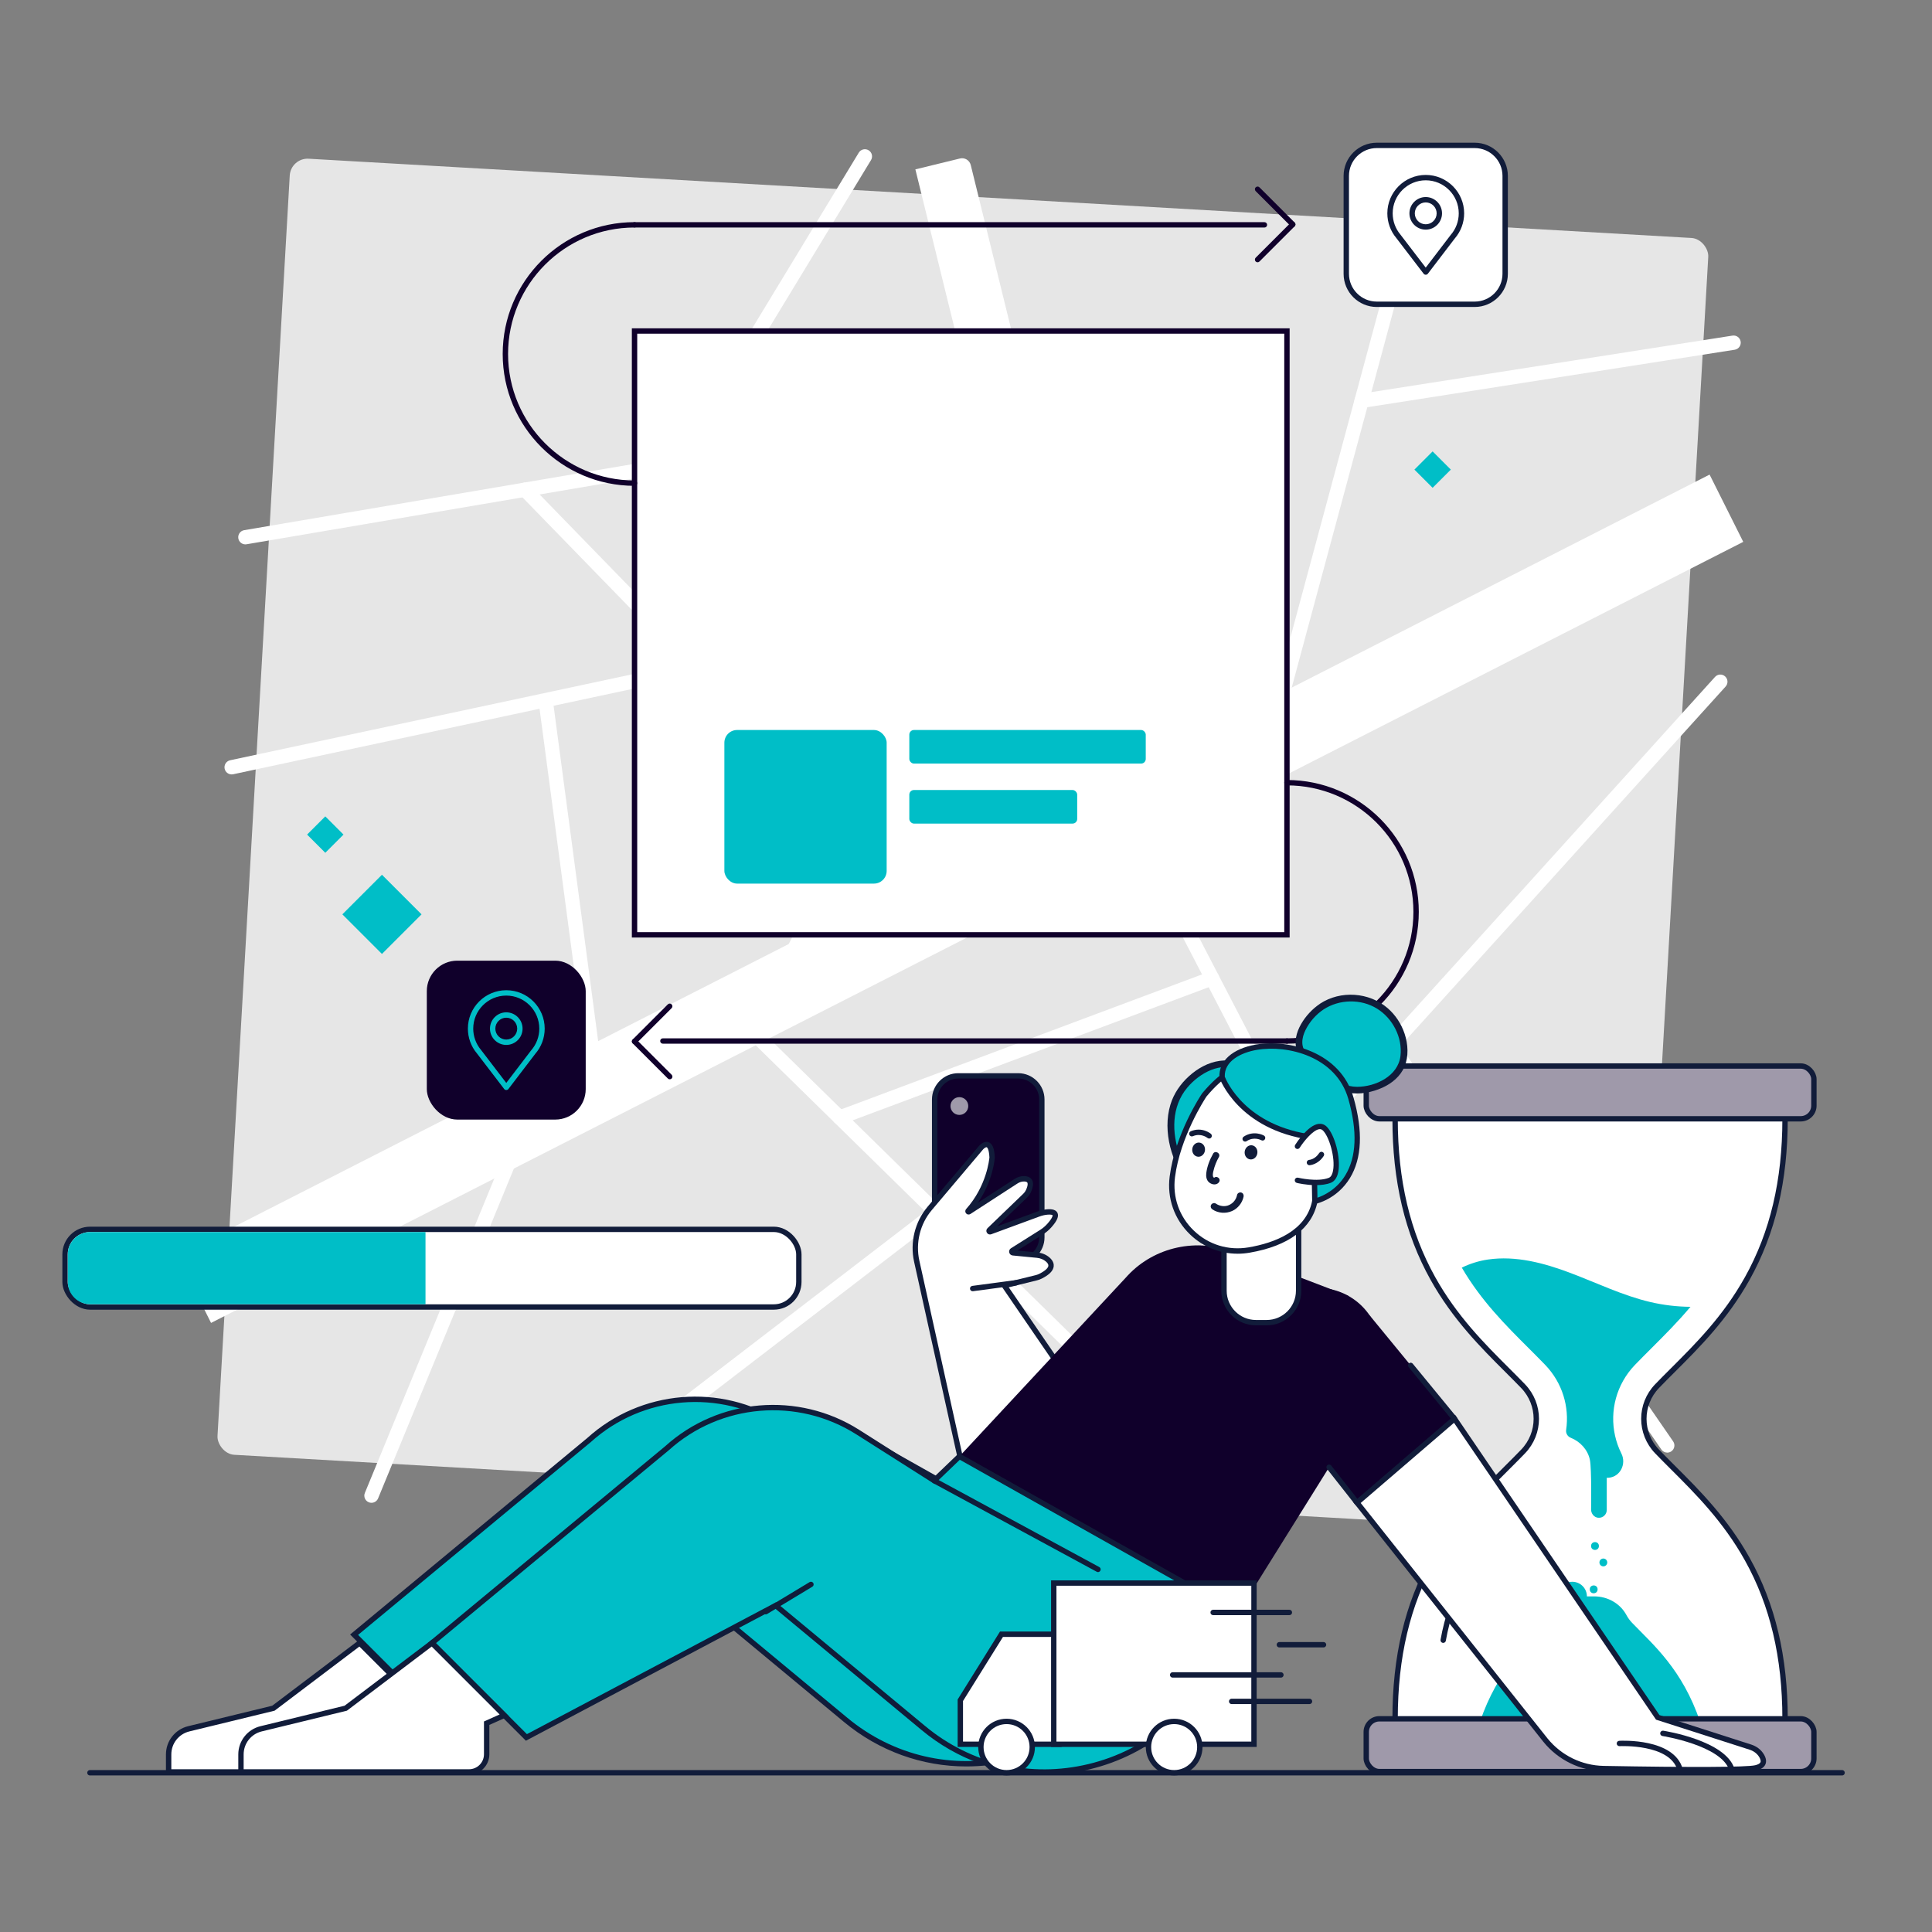 <?xml version="1.0" encoding="UTF-8"?>
<svg id="Capa_1" data-name="Capa 1" xmlns="http://www.w3.org/2000/svg" viewBox="0 0 1080 1080">
  <rect x="0" y="0" width="1080" height="1080" fill="#808080" stroke="none"/>
  <defs>
    <style>
      .cls-1, .cls-2, .cls-3, .cls-4 {
        stroke: #111c3a;
        stroke-width: 3px;
      }

      .cls-1, .cls-2, .cls-4 {
        stroke-linecap: round;
      }

      .cls-1, .cls-3 {
        stroke-linejoin: round;
      }

      .cls-1, .cls-3, .cls-4 {
        fill: none;
      }

      .cls-5 {
        fill: #9f99aa;
      }

      .cls-5, .cls-6, .cls-7, .cls-8, .cls-9, .cls-10 {
        stroke-width: 0px;
      }

      .cls-6 {
        fill: #e6e6e6;
      }

      .cls-2, .cls-8 {
        fill: #fff;
      }

      .cls-2, .cls-4 {
        stroke-miterlimit: 10;
      }

      .cls-7 {
        fill: #111c3a;
      }

      .cls-9 {
        fill: #00bec7;
      }

      .cls-10 {
        fill: #10002b;
      }
    </style>
  </defs>
  <g>
    <rect class="cls-6" x="141.09" y="110.32" width="794.26" height="725.71" rx="10" ry="10" transform="translate(27.99 -30.06) rotate(3.28)"/>
    <polygon class="cls-8" points="955.67 265.3 99.16 701.92 117.98 739.52 974.49 302.9 955.67 265.3"/>
    <path class="cls-8" d="M137.17,304.31c-1.91,0-3.61-1.38-3.94-3.33-.37-2.18,1.1-4.24,3.27-4.61l239.84-40.77c.29-.05.54-.22.69-.47l103.03-169.79c1.15-1.89,3.61-2.49,5.5-1.34,1.89,1.15,2.49,3.61,1.34,5.49l-103.03,169.79c-1.36,2.23-3.61,3.77-6.19,4.2l-239.84,40.77c-.23.04-.45.06-.68.06Z"/>
    <path class="cls-8" d="M591.29,289.89l-48.63-197.63c-.66-2.68-3.36-4.32-6.04-3.66l-24.92,6.08,47.19,191.69c.28,1.15.15,2.35-.37,3.41l-123.94,250.77,27.47,13.58,128.88-260.82c.52-1.06.65-2.26.37-3.41Z"/>
    <path class="cls-8" d="M207.66,840.08c-.51,0-1.02-.1-1.52-.3-2.04-.84-3.02-3.18-2.18-5.22l85.81-208.41c.84-2.04,3.18-3.02,5.22-2.18,2.04.84,3.02,3.18,2.18,5.22l-85.81,208.41c-.64,1.54-2.13,2.48-3.7,2.48Z"/>
    <path class="cls-8" d="M129.49,432.9c-1.85,0-3.51-1.29-3.91-3.16-.46-2.16.92-4.29,3.08-4.75l421.34-90.08c2.15-.46,4.29.91,4.75,3.08s-.92,4.29-3.08,4.75l-421.34,90.08c-.28.06-.56.09-.84.09Z"/>
    <path class="cls-8" d="M390.17,377.17c-1.04,0-2.08-.4-2.87-1.21l-96.7-99.42c-1.54-1.58-1.5-4.12.08-5.66,1.58-1.54,4.12-1.51,5.66.08l96.69,99.42c1.54,1.58,1.5,4.12-.08,5.66-.78.76-1.78,1.13-2.79,1.13Z"/>
    <path class="cls-8" d="M331.57,595.24c-1.98,0-3.69-1.46-3.96-3.47l-26.02-195.74c-.29-2.19,1.25-4.2,3.44-4.49,2.2-.29,4.2,1.25,4.49,3.44l26.02,195.74c.29,2.19-1.25,4.2-3.44,4.49-.18.02-.36.04-.53.04Z"/>
    <path class="cls-8" d="M538.21,853.26c-.96,0-1.92-.34-2.68-1.03-1.64-1.48-1.76-4.01-.28-5.65l423.46-468.18c1.48-1.64,4.01-1.77,5.65-.28,1.64,1.48,1.76,4.01.28,5.65l-423.46,468.18c-.79.87-1.88,1.32-2.97,1.32Z"/>
    <path class="cls-8" d="M932.02,812.02c-1.27,0-2.52-.6-3.3-1.73l-154.27-223.59c-1.25-1.82-.8-4.31,1.02-5.56,1.82-1.25,4.31-.8,5.56,1.02l154.27,223.59c1.25,1.82.8,4.31-1.02,5.56-.69.48-1.48.71-2.27.71Z"/>
    <path class="cls-8" d="M726.48,645.12c-1.45,0-2.84-.79-3.55-2.16l-87.13-167.94c-1.02-1.96-.25-4.38,1.71-5.39,1.96-1.01,4.37-.25,5.39,1.71l87.13,167.94c1.02,1.96.25,4.38-1.71,5.39-.59.31-1.22.45-1.84.45Z"/>
    <path class="cls-8" d="M613.47,770.06c-1.01,0-2.02-.38-2.8-1.14l-200.5-196.64c-1.58-1.55-1.6-4.08-.05-5.66,1.55-1.58,4.08-1.6,5.66-.06l200.5,196.64c1.58,1.55,1.6,4.08.05,5.66-.78.8-1.82,1.2-2.86,1.2Z"/>
    <path class="cls-8" d="M308.52,846.48c-1.2,0-2.39-.54-3.18-1.56-1.35-1.75-1.02-4.26.74-5.61l214.75-164.89c1.75-1.35,4.26-1.01,5.61.74,1.34,1.75,1.02,4.26-.74,5.61l-214.75,164.89c-.73.56-1.58.83-2.43.83Z"/>
    <path class="cls-8" d="M469.36,628.73c-1.62,0-3.15-.99-3.75-2.6-.77-2.07.28-4.37,2.35-5.15l208.22-77.86c2.07-.78,4.37.28,5.15,2.35.77,2.07-.28,4.37-2.35,5.15l-208.22,77.86c-.46.17-.94.25-1.4.25Z"/>
    <path class="cls-8" d="M709.66,419.07c-.34,0-.7-.04-1.04-.14-2.13-.58-3.4-2.77-2.82-4.9l82.25-305.1c.58-2.13,2.77-3.39,4.9-2.82,2.13.58,3.4,2.77,2.82,4.9l-82.25,305.1c-.48,1.78-2.1,2.96-3.86,2.96Z"/>
    <path class="cls-8" d="M761.13,228.1c-1.94,0-3.64-1.41-3.95-3.38-.34-2.18,1.15-4.23,3.33-4.57l207.96-32.54c2.18-.34,4.23,1.15,4.57,3.33.34,2.18-1.15,4.23-3.33,4.57l-207.96,32.54c-.21.03-.42.05-.62.05Z"/>
  </g>
  <g>
    <path class="cls-2" d="M782.98,963.93c-1.72,0-3.11-1.39-3.11-3.11,0-34.58,6.91-63.76,21.11-89.23,12.26-21.98,27.81-37.51,41.53-51.2,3.13-3.12,6.08-6.07,8.89-8.99,9.87-10.25,9.87-26.31,0-36.56-2.82-2.92-5.77-5.87-8.89-8.99-13.72-13.7-29.27-29.22-41.53-51.2-14.2-25.47-21.11-54.66-21.11-89.23,0-1.72,1.39-3.11,3.11-3.11h211.77c1.72,0,3.11,1.39,3.11,3.11,0,34.58-6.91,63.76-21.11,89.23-12.26,21.98-27.81,37.51-41.53,51.2-3.13,3.12-6.08,6.07-8.89,8.99-9.87,10.25-9.87,26.31,0,36.56,2.81,2.92,5.77,5.87,8.89,8.99,13.72,13.69,29.27,29.22,41.53,51.2,14.2,25.47,21.11,54.66,21.11,89.23,0,1.72-1.39,3.11-3.11,3.11h-211.77Z"/>
    <path class="cls-1" d="M844.11,849.6l-.9.83c-19.15,17.52-31.96,40.89-36.45,66.45h0"/>
    <path class="cls-9" d="M912.35,907.17c-1.28-1.33-2.33-2.79-3.16-4.34-3.52-6.55-10.55-10.44-17.98-10.44h-20.39c.31,5.28-1.5,10.66-5.46,14.77-11.9,12.36-28.1,26-38.08,55.43h123.14c-9.98-29.43-26.17-43.07-38.08-55.43Z"/>
    <path class="cls-9" d="M922.41,727.82c-15.36-3.63-29.69-10.62-44.46-16.2-14.77-5.59-30.62-9.83-46.23-7.53-4.99.74-9.97,2.28-14.56,4.52,10.81,18.52,24.54,32.23,37.46,45.11,3.19,3.19,6.2,6.2,9.13,9.23,9.68,10.07,13.61,23.54,11.74,36.36-.28,1.9.79,3.7,2.57,4.41,5.29,2.1,9.56,6.72,10.71,12.39,1.03,5.07.66,27.89.66,27.71,0,2.29,1.65,4.38,3.93,4.61,2.62.26,4.83-1.79,4.83-4.36v-17.96c.41,0,.82-.02,1.22-.06,6.43-.64,9.84-7.79,6.94-13.56-1.6-3.2-2.78-6.56-3.54-9.99-3.05-13.75.68-28.64,11.18-39.56,2.93-3.03,5.94-6.04,9.13-9.23,7.25-7.24,14.77-14.73,21.86-23.19-7.59-.07-15.17-.96-22.56-2.7Z"/>
    <circle class="cls-9" cx="878.91" cy="892.4" r="8.18"/>
    <circle class="cls-9" cx="891.61" cy="864.23" r="2.19"/>
    <path class="cls-9" d="M894.09,873.42c0,1.21.98,2.19,2.19,2.19s2.19-.98,2.19-2.19-.98-2.19-2.19-2.19-2.19.98-2.19,2.19Z"/>
    <circle class="cls-9" cx="890.88" cy="888.46" r="2.19"/>
    <rect class="cls-5" x="763.74" y="595.91" width="250.24" height="29.5" rx="7.34" ry="7.34"/>
    <rect class="cls-3" x="763.74" y="595.91" width="250.24" height="29.5" rx="7.34" ry="7.34"/>
    <rect class="cls-5" x="763.74" y="960.82" width="250.24" height="29.5" rx="7.34" ry="7.34"/>
    <rect class="cls-3" x="763.74" y="960.82" width="250.24" height="29.5" rx="7.34" ry="7.34"/>
  </g>
  <rect class="cls-9" x="174.65" y="459.35" width="14.39" height="14.39" transform="translate(-19.47 925.02) rotate(-135)"/>
  <rect class="cls-9" x="793.65" y="255.33" width="14.39" height="14.39" transform="translate(1181.49 1014.43) rotate(-135)"/>
  <rect class="cls-9" x="197.88" y="495.48" width="31.3" height="31.3" transform="translate(3.08 1023.54) rotate(-135)"/>
  <line class="cls-4" x1="50.27" y1="990.99" x2="1029.73" y2="990.99"/>
  <g>
    <g>
      <g>
        <rect class="cls-8" x="354.71" y="185.03" width="364.7" height="337.55"/>
        <rect class="cls-9" x="404.93" y="408.08" width="90.72" height="85.86" rx="7.1" ry="7.1"/>
        <rect class="cls-9" x="508.31" y="408.08" width="132.17" height="18.77" rx="2.59" ry="2.59"/>
        <rect class="cls-9" x="508.31" y="441.62" width="93.85" height="18.77" rx="2.59" ry="2.59"/>
      </g>
      <path class="cls-10" d="M720.91,524.08h-367.7V183.53h367.7v340.55ZM356.21,521.08h361.7V186.53h-361.7v334.55Z"/>
    </g>
    <g>
      <g>
        <g>
          <path class="cls-10" d="M702.99,146.62c-.38,0-.77-.15-1.06-.44-.59-.59-.59-1.54,0-2.12l19.67-19.67c.59-.59,1.54-.59,2.12,0s.59,1.54,0,2.12l-19.67,19.67c-.29.29-.68.44-1.06.44Z"/>
          <path class="cls-10" d="M722.66,126.95c-.38,0-.77-.15-1.06-.44l-19.67-19.67c-.59-.59-.59-1.54,0-2.12s1.54-.59,2.12,0l19.67,19.67c.59.59.59,1.54,0,2.12-.29.29-.68.44-1.06.44Z"/>
          <path class="cls-10" d="M706.83,127.19h-352.11c-.83,0-1.5-.67-1.5-1.5s.67-1.5,1.5-1.5h352.11c.83,0,1.5.67,1.5,1.5s-.67,1.5-1.5,1.5Z"/>
        </g>
        <path class="cls-10" d="M354.71,271.58c-40.64,0-73.7-33.06-73.7-73.7s33.06-73.7,73.7-73.7c.83,0,1.5.67,1.5,1.5s-.67,1.5-1.5,1.5c-38.98,0-70.7,31.71-70.7,70.7s31.71,70.7,70.7,70.7c.83,0,1.5.67,1.5,1.5s-.67,1.5-1.5,1.5Z"/>
      </g>
      <g>
        <g>
          <path class="cls-10" d="M354.71,583.67c-.38,0-.77-.15-1.06-.44-.59-.59-.59-1.54,0-2.12l19.67-19.67c.59-.59,1.54-.59,2.12,0s.59,1.54,0,2.12l-19.67,19.67c-.29.29-.68.44-1.06.44Z"/>
          <path class="cls-10" d="M374.39,603.34c-.38,0-.77-.15-1.06-.44l-19.67-19.67c-.59-.59-.59-1.54,0-2.12s1.54-.59,2.12,0l19.67,19.67c.59.59.59,1.54,0,2.12-.29.29-.68.44-1.06.44Z"/>
          <path class="cls-10" d="M719.41,583.43h-348.86c-.83,0-1.5-.67-1.5-1.5s.67-1.5,1.5-1.5h348.86c.83,0,1.5.67,1.5,1.5s-.67,1.5-1.5,1.5Z"/>
        </g>
        <path class="cls-10" d="M719.41,583.43c-.83,0-1.5-.67-1.5-1.5s.67-1.5,1.5-1.5c38.98,0,70.7-31.71,70.7-70.7s-31.71-70.7-70.7-70.7c-.83,0-1.5-.67-1.5-1.5s.67-1.5,1.5-1.5c40.64,0,73.7,33.06,73.7,73.7s-33.06,73.7-73.7,73.7Z"/>
      </g>
    </g>
    <g>
      <g>
        <rect class="cls-8" x="752.58" y="81.27" width="88.83" height="88.83" rx="17.04" ry="17.04"/>
        <path class="cls-7" d="M824.36,171.6h-54.74c-10.23,0-18.54-8.32-18.54-18.54v-54.74c0-10.23,8.32-18.54,18.54-18.54h54.74c10.23,0,18.54,8.32,18.54,18.54v54.74c0,10.23-8.32,18.54-18.54,18.54ZM769.62,82.77c-8.57,0-15.54,6.97-15.54,15.54v54.74c0,8.57,6.97,15.54,15.54,15.54h54.74c8.57,0,15.54-6.97,15.54-15.54v-54.74c0-8.57-6.97-15.54-15.54-15.54h-54.74Z"/>
      </g>
      <path class="cls-7" d="M796.99,153.58c-.47,0-.91-.22-1.19-.59l-15.29-19.98c-3.2-3.81-4.98-8.71-4.98-13.75,0-11.84,9.63-21.47,21.47-21.47s21.47,9.63,21.47,21.47c0,5.19-1.88,10.19-5.28,14.1l-14.99,19.63c-.28.37-.72.59-1.19.59h0ZM796.99,100.79c-10.18,0-18.47,8.28-18.47,18.47,0,4.34,1.54,8.56,4.33,11.87l14.14,18.48,13.83-18.11s.04-.05.06-.08c2.95-3.37,4.57-7.69,4.57-12.16,0-10.18-8.28-18.47-18.47-18.47ZM796.99,128.37c-5.02,0-9.11-4.09-9.11-9.11s4.09-9.11,9.11-9.11,9.11,4.09,9.11,9.11-4.09,9.11-9.11,9.11ZM796.99,113.15c-3.37,0-6.11,2.74-6.11,6.11s2.74,6.11,6.11,6.11,6.11-2.74,6.11-6.11-2.74-6.11-6.11-6.11Z"/>
    </g>
    <g>
      <rect class="cls-10" x="238.59" y="537.02" width="88.83" height="88.83" rx="17.04" ry="17.04"/>
      <path class="cls-9" d="M283.01,609.33c-.47,0-.91-.22-1.19-.59l-15.29-19.98c-3.2-3.8-4.98-8.71-4.98-13.75,0-11.84,9.63-21.47,21.47-21.47s21.47,9.63,21.47,21.47c0,5.19-1.88,10.19-5.28,14.1l-14.99,19.63c-.28.37-.72.59-1.19.59h0ZM283.01,556.54c-10.18,0-18.47,8.28-18.47,18.47,0,4.34,1.54,8.56,4.33,11.87l14.14,18.48,13.83-18.11s.04-.05.06-.08c2.95-3.37,4.57-7.68,4.57-12.16,0-10.18-8.28-18.47-18.47-18.47ZM283.01,584.12c-5.02,0-9.11-4.09-9.11-9.11s4.09-9.11,9.11-9.11,9.11,4.09,9.11,9.11-4.09,9.11-9.11,9.11ZM283.01,568.9c-3.37,0-6.11,2.74-6.11,6.11s2.74,6.11,6.11,6.11,6.11-2.74,6.11-6.11-2.74-6.11-6.11-6.11Z"/>
    </g>
  </g>
  <g>
    <rect class="cls-10" x="522.47" y="601.41" width="59.92" height="103.51" rx="13.21" ry="13.21"/>
    <path class="cls-7" d="M569.18,706.42h-33.5c-8.11,0-14.71-6.6-14.71-14.71v-77.08c0-8.11,6.6-14.71,14.71-14.71h33.5c8.11,0,14.71,6.6,14.71,14.71v77.08c0,8.11-6.6,14.71-14.71,14.71ZM535.69,602.91c-6.46,0-11.71,5.25-11.71,11.71v77.08c0,6.46,5.25,11.71,11.71,11.71h33.5c6.46,0,11.71-5.25,11.71-11.71v-77.08c0-6.46-5.25-11.71-11.71-11.71h-33.5Z"/>
    <path class="cls-8" d="M579.34,714.27l-17.9,4.41,29.38,42.87-53.4,56.1-24.96-112.63c-2.32-10.45.38-21.38,7.29-29.55l28.71-33.96s5.59-6.36,6.15,5.48c0,0-1.01,16.04-13.39,29.87-.27.3.1.74.44.52l26.27-17.03c1.36-.88,2.95-1.42,4.58-1.39,2.42.04,4.99,1.2,2.41,6.89-.43.96-1.07,1.81-1.82,2.54l-20.02,19.28c-.41.4.01,1.08.55.88l26.87-9.89c1.61-.59,3.28-1.01,4.99-1.15,3.47-.29,7.45.5,1.16,7.58-1.28,1.44-2.76,2.69-4.38,3.71l-16.3,10.26c-.55.35-.35,1.2.3,1.27l13.52,1.31c2.18.21,4.28,1.01,5.93,2.44,2.39,2.07,3.77,5.42-3.99,9.32-.75.38-1.54.67-2.36.87Z"/>
    <path class="cls-7" d="M536.56,820.72l-25.57-115.38c-2.4-10.84.44-22.37,7.61-30.85l28.71-33.96c.29-.33,2.7-2.95,5.28-2.05,2.16.76,3.27,3.43,3.51,8.43v.08s0,.08,0,.08c-.04.59-.91,12.83-9.45,25.26l20.45-13.26c1.69-1.1,3.54-1.68,5.41-1.63,2.54.04,3.75,1.11,4.31,2,1.03,1.62.84,3.92-.56,7.01-.5,1.09-1.22,2.1-2.15,3l-16.7,16.08,22.54-8.29c1.83-.68,3.64-1.09,5.38-1.24,3.04-.25,4.99.4,5.77,1.96.94,1.89-.12,4.46-3.37,8.11-1.37,1.54-2.95,2.88-4.7,3.98l-14.29,9,11.15,1.08c2.61.25,4.95,1.22,6.77,2.8,2.23,1.93,2.51,3.81,2.36,5.05-.31,2.44-2.49,4.65-6.66,6.75-.85.43-1.75.76-2.67.99l-15.79,3.89,28.84,42.09-56.18,59.02ZM551.46,641.29c-.47,0-1.35.6-1.89,1.2l-28.68,33.94c-6.57,7.77-9.17,18.33-6.97,28.26l24.35,109.88,50.62-53.18-29.92-43.66,20-4.92c.7-.17,1.39-.43,2.04-.75,4.15-2.09,4.93-3.68,5.03-4.44.09-.74-.36-1.55-1.35-2.41-1.35-1.17-3.11-1.89-5.09-2.08l-13.52-1.31c-.93-.09-1.7-.76-1.92-1.67-.21-.91.17-1.86.96-2.35l16.3-10.26c1.51-.95,2.88-2.11,4.06-3.44,3.23-3.63,2.93-4.77,2.93-4.78-.08-.11-.78-.49-2.84-.31-1.47.12-3.01.48-4.59,1.06l-26.87,9.89c-.91.34-1.91,0-2.42-.83-.52-.82-.39-1.87.31-2.54l20.02-19.28c.66-.63,1.16-1.33,1.5-2.08,1.32-2.9.91-3.92.76-4.16-.32-.51-1.28-.6-1.82-.61-1.28-.04-2.54.38-3.74,1.15l-26.27,17.03c-.78.51-1.8.36-2.4-.34-.61-.71-.6-1.74.03-2.44,11.44-12.78,12.91-27.7,13.01-28.89-.26-5.15-1.45-5.63-1.5-5.65-.04-.01-.08-.02-.13-.02Z"/>
    <path class="cls-8" d="M201.02,918.44l-48.19,36.46-47.31,11.51c-6.61,1.61-11.25,7.52-11.25,14.32v9.79h127.49c5.44,0,9.85-4.41,9.85-9.85v-17.39l9.85-4.4-40.44-40.44Z"/>
    <path class="cls-7" d="M221.76,992.02H92.77v-11.29c0-7.51,5.1-14,12.4-15.78l47-11.44,48.99-37.06,42.9,42.9-10.95,4.89v16.42c0,6.26-5.09,11.35-11.35,11.35ZM95.77,989.02h125.99c4.6,0,8.35-3.75,8.35-8.35v-18.36l8.75-3.91-37.97-37.97-47.4,35.86-.3.07-47.31,11.51c-5.95,1.45-10.11,6.74-10.11,12.86v8.29Z"/>
    <path class="cls-9" d="M648.55,897.16l-10.52,24.48c-27.98,65.14-110.74,85.06-165.3,39.79l-82.67-68.59-139.33,73.77-52.8-52.8,131.32-108.81c29.5-26.67,73.16-30.38,106.73-9.06l42.69,27.11,14.09-13.52,155.78,87.64Z"/>
    <path class="cls-7" d="M540.16,987.45c-24.74,0-48.74-8.57-68.38-24.87l-81.89-67.95-139.43,73.82-54.75-54.75,132.59-109.86c29.84-26.98,74.48-30.77,108.49-9.17l41.7,26.48,14.05-13.48,157.92,88.85-11.05,25.72c-13.53,31.49-40.39,54.14-73.71,62.16-8.5,2.05-17.07,3.05-25.55,3.05ZM390.26,891.05l83.44,69.23c25.64,21.27,58.92,29,91.31,21.2,32.39-7.8,58.51-29.82,71.66-60.43l9.98-23.24-153.63-86.43-14.14,13.57-43.69-27.74c-32.88-20.88-76.03-17.21-104.92,8.91l-130.1,107.8,50.85,50.85,139.24-73.72Z"/>
    <path class="cls-9" d="M738.87,562.7h0c8.86-5.82,20.91-6.37,30.26-1.39,9.35,4.98,15.63,15.28,15.75,25.88.03,2.66-.3,5.35-1.26,7.83-2.7,7.05-9.96,11.41-17.26,13.3-3.71.96-7.62,1.43-11.4.8-6.87-1.15-12.3-5.67-17.19-10.33-3.24-3.09-7.34-6.07-9.82-9.85-5.87-8.94,3.56-21.41,10.92-26.25Z"/>
    <path class="cls-7" d="M739.82,564.32c8.86-5.82,20.96-6.07,29.99-.46,8.73,5.42,14.28,16.13,13.06,26.43-1.34,11.28-13.95,17.23-24.24,17.25-5.79,0-10.88-2.65-15.27-6.26-2.2-1.81-4.21-3.83-6.34-5.71s-4.41-3.79-6.28-6.02c-1.63-1.93-2.7-4.12-2.74-6.68s.7-4.85,1.76-7.02c2.24-4.57,5.83-8.71,10.07-11.53,2-1.33.12-4.58-1.89-3.24-4.35,2.9-8.09,6.94-10.68,11.49s-4.1,10.11-2.05,15.12c1.15,2.81,3.26,5.13,5.44,7.19,2.28,2.17,4.68,4.21,6.99,6.35,4.57,4.23,9.78,8.24,16.01,9.54s13.4-.12,19.32-2.84c5.18-2.38,9.88-6.29,12.14-11.63,2.43-5.74,2.02-12.59.08-18.42-1.83-5.49-5.12-10.54-9.51-14.33-10.36-8.95-26.28-10.02-37.75-2.49-2.01,1.32-.13,4.57,1.89,3.24Z"/>
    <path class="cls-9" d="M657.71,646.25h0c1.7,4.54,4.02,8.97,7.65,12.18s8.75,5.02,13.43,3.76c3.74-1.01,6.72-3.76,9.45-6.5,2.29-2.3,4.53-4.66,6.77-7.01,1.95-2.06,3.92-4.14,5.42-6.55,7.64-12.3,8.3-39.03-7.36-45.84-14.81-6.45-32.21,7.23-36.72,20.87-3.1,9.39-2.07,19.94,1.36,29.09Z"/>
    <path class="cls-7" d="M655.9,646.75c2.52,6.74,6.49,13.42,13.39,16.35,3.32,1.41,7.11,1.85,10.59.72s6.57-3.72,9.24-6.37c2.99-2.96,5.9-6,8.75-9.09,2.19-2.38,4.16-4.92,5.56-7.84,2.2-4.6,3.38-9.61,3.88-14.67.96-9.76-.78-21.78-8.82-28.38-4.63-3.81-10.69-5.26-16.6-4.46-6.5.88-12.47,4.25-17.28,8.62s-8.49,9.76-10.34,15.87c-2.3,7.62-2.05,15.89-.14,23.57.48,1.93,1.08,3.82,1.77,5.68.83,2.24,4.46,1.27,3.62-1-4.6-12.44-4.72-27.07,4.11-37.68,6.85-8.22,19.16-15.19,29.72-9.58,8.06,4.28,10.45,14.34,10.44,22.78,0,4.64-.7,9.27-2.15,13.68-.62,1.88-1.38,3.7-2.36,5.42-1.73,3.04-4.22,5.52-6.62,8.04-2.85,3-5.65,6.14-8.81,8.82-2.83,2.4-6.2,3.97-9.98,3.36-7.51-1.22-11.91-8.26-14.37-14.83-.84-2.24-4.46-1.27-3.62,1Z"/>
    <circle class="cls-10" cx="736.55" cy="755.12" r="35.2"/>
    <polygon class="cls-10" points="765.68 735.35 813.1 793.12 758.56 839.98 708.03 775.74 765.68 735.35"/>
    <path class="cls-8" d="M813.1,793.12l113.59,166.9,51.84,16.64c2.58.83,4.86,2.5,6.23,4.84,1.47,2.51,1.9,5.52-3.24,6.73-6.72,1.58-56.47.93-85.03.41-12.67-.23-24.58-6.05-32.56-15.89l-105.36-132.77,54.54-46.86Z"/>
    <path class="cls-7" d="M949.96,990.73c-16.11,0-35.83-.27-53.5-.59-13.14-.24-25.42-6.24-33.7-16.45l-106.27-133.91,56.9-48.9,114.24,167.86,51.35,16.49c3.04.98,5.55,2.93,7.06,5.51,1.23,2.09,1.51,3.95.83,5.53-.71,1.65-2.4,2.8-5.02,3.42-3.26.77-15.78,1.04-31.9,1.04ZM760.63,840.18l104.46,131.64c7.71,9.51,19.16,15.1,31.41,15.33,49.02.89,79.88.76,84.66-.37,1.62-.38,2.64-.96,2.95-1.68.35-.82-.16-1.99-.66-2.83-1.14-1.94-3.06-3.42-5.39-4.17l-52.33-16.8-.29-.43-112.64-165.51-52.17,44.83Z"/>
    <path class="cls-7" d="M939.19,990.69c-.65,0-1.25-.43-1.44-1.09-4.23-14.88-32.14-13.51-32.42-13.49-.81.02-1.54-.59-1.58-1.41-.05-.83.59-1.54,1.41-1.58,1.25-.07,30.59-1.52,35.47,15.67.23.8-.24,1.63-1.03,1.85-.14.04-.28.06-.41.06Z"/>
    <path class="cls-7" d="M968.11,990.57c-.63,0-1.22-.4-1.43-1.04-4.48-13.84-37.03-19.04-37.36-19.09-.82-.13-1.38-.89-1.25-1.71.13-.82.9-1.38,1.71-1.25,1.42.22,34.71,5.55,39.75,21.13.26.79-.18,1.63-.96,1.89-.15.05-.31.07-.46.07Z"/>
    <path class="cls-10" d="M753.71,724.39l-64.1-24.54c-20.5-7.85-43.95-2.98-59.03,12.98-.42.44-.83.9-1.24,1.36l-93.04,99.97,155.78,87.64,50.92-81.61,10.73-95.79Z"/>
    <path class="cls-8" d="M684.22,679.78h41.72v41.73c0,9.86-8.01,17.87-17.87,17.87h-5.98c-9.86,0-17.87-8.01-17.87-17.87v-41.73h0Z"/>
    <path class="cls-7" d="M708.07,740.88h-5.98c-10.68,0-19.37-8.69-19.37-19.37v-43.23h44.72v43.23c0,10.68-8.69,19.37-19.37,19.37ZM685.72,681.28v40.23c0,9.03,7.34,16.37,16.37,16.37h5.98c9.03,0,16.37-7.34,16.37-16.37v-40.23h-38.72Z"/>
    <path class="cls-8" d="M673.19,612.12s-14.77,21.91-17.84,45.75c-3.17,24.62,18.46,45.11,42.93,40.91,15.9-2.73,33.24-9.78,36.74-27.27,6.75-33.74-10.8-62.9-10.8-62.9,0,0-20.52-33.2-51.02,3.51Z"/>
    <path class="cls-7" d="M691.82,700.83c-9.85,0-19.25-3.74-26.53-10.72-8.83-8.47-13-20.29-11.44-32.43,3.08-23.92,17.48-45.49,18.09-46.4l.09-.12c10.39-12.5,20.85-18.48,31.09-17.76,13.89.97,22.02,13.88,22.36,14.43.19.31,17.78,30.06,10.99,63.98-2.97,14.86-16.1,24.69-37.95,28.45-2.24.38-4.48.58-6.7.58ZM674.39,613.01c-.85,1.28-14.65,22.44-17.56,45.04-1.44,11.19,2.4,22.08,10.54,29.88,8.21,7.88,19.38,11.28,30.64,9.35,14.32-2.46,32.1-8.98,35.52-26.08,6.55-32.75-10.44-61.55-10.61-61.83-.07-.1-7.68-12.14-20.03-13-9.21-.64-18.79,4.96-28.5,16.63Z"/>
    <path class="cls-9" d="M683.18,602.17s9.91,28.64,51.18,33.68l.65,35.66s34.58-6.96,20.18-57.55c-10.84-38.08-73.44-35.65-72.01-11.79Z"/>
    <path class="cls-7" d="M733.54,673.33l-.66-36.16c-40.64-5.54-51.02-34.22-51.12-34.51l-.07-.19v-.21c-.56-9.08,7.29-16.11,20.46-18.35,18.24-3.1,47.2,4.04,54.48,29.64,5.37,18.86,4.69,34-2.01,45-7.25,11.89-18.83,14.34-19.32,14.44l-1.76.35ZM684.66,601.86c.95,2.42,11.81,27.85,49.87,32.5l1.29.16.64,35c3.33-1.14,10.68-4.45,15.62-12.59,6.22-10.25,6.78-24.57,1.66-42.56-6.78-23.81-33.96-30.42-51.09-27.5-8.97,1.53-18.35,6.26-17.99,15Z"/>
    <path class="cls-8" d="M725.28,640.8s9.67-15.2,15.2-10.02c5.53,5.18,9.82,26.27,2.94,29.01-6.89,2.74-18.13,0-18.13,0v-18.99Z"/>
    <path class="cls-7" d="M735.61,662.51c-5.42,0-10.38-1.18-10.69-1.26-.8-.2-1.3-1.01-1.1-1.81s1.01-1.29,1.81-1.1c.11.03,10.87,2.59,17.22.06,1.41-.56,2.04-2.45,2.32-3.94,1.38-7.25-2.17-19.25-5.73-22.58-.57-.54-1.2-.75-1.97-.65-3.43.43-8.53,6.59-10.93,10.37-.45.7-1.37.9-2.07.46-.7-.45-.9-1.37-.46-2.07.71-1.12,7.15-10.99,13.09-11.74,1.65-.21,3.17.29,4.4,1.43,4.62,4.34,8.09,17.59,6.62,25.33-.76,4.03-2.68,5.58-4.16,6.17-2.5,1-5.49,1.32-8.35,1.32Z"/>
    <path class="cls-9" d="M692.07,901.79l-10.52,24.48c-27.98,65.14-110.74,85.06-165.3,39.79l-82.67-68.59-139.33,73.77-52.8-52.8,131.32-108.81c29.5-26.67,73.16-30.38,106.73-9.06l42.69,27.11,14.09-13.52,155.78,87.64Z"/>
    <path class="cls-7" d="M583.68,992.08c-24.74,0-48.74-8.57-68.38-24.87l-81.89-67.95-139.43,73.82-54.75-54.75,132.59-109.86c29.84-26.98,74.48-30.77,108.49-9.17l41.7,26.47,14.05-13.48,157.92,88.85-11.05,25.72c-13.53,31.49-40.39,54.15-73.71,62.17-8.5,2.05-17.07,3.05-25.54,3.05ZM433.78,895.68l83.44,69.23c25.64,21.27,58.92,29,91.31,21.2,32.39-7.8,58.51-29.82,71.66-60.43l9.98-23.24-153.63-86.43-14.14,13.57-43.69-27.74c-32.88-20.88-76.03-17.22-104.92,8.91l-130.1,107.8,50.85,50.85,139.24-73.72Z"/>
    <path class="cls-7" d="M613.78,878.8c-.24,0-.49-.06-.71-.18l-91.58-49.62c-.73-.39-1-1.3-.6-2.03.4-.73,1.31-1,2.03-.6l91.58,49.62c.73.39,1,1.3.6,2.03-.27.5-.79.79-1.32.79Z"/>
    <path class="cls-8" d="M241.46,918.44l-48.19,36.46-47.31,11.51c-6.61,1.61-11.25,7.52-11.25,14.32v9.79h127.49c5.44,0,9.85-4.41,9.85-9.85v-17.39l9.85-4.4-40.44-40.44Z"/>
    <path class="cls-7" d="M262.2,992.02h-128.99v-11.29c0-7.51,5.1-14,12.4-15.78l47-11.44,48.99-37.06,42.9,42.9-10.95,4.89v16.42c0,6.26-5.09,11.35-11.35,11.35ZM136.2,989.02h125.99c4.6,0,8.35-3.75,8.35-8.35v-18.36l8.75-3.91-37.97-37.97-47.4,35.86-.3.07-47.31,11.51c-5.95,1.45-10.11,6.74-10.11,12.86v8.29Z"/>
    <path class="cls-7" d="M758.56,841.48c-.44,0-.88-.2-1.18-.57l-15.58-19.8c-.51-.65-.4-1.59.25-2.11.65-.51,1.59-.4,2.11.25l15.58,19.8c.51.65.4,1.59-.25,2.11-.28.22-.6.32-.93.32Z"/>
    <path class="cls-7" d="M813.1,794.62c-.43,0-.86-.19-1.16-.55l-24.52-29.86c-.53-.64-.43-1.59.21-2.11.64-.53,1.58-.43,2.11.21l24.52,29.86c.53.64.43,1.59-.21,2.11-.28.23-.62.34-.95.34Z"/>
    <circle class="cls-5" cx="536.29" cy="618.28" r="4.97"/>
    <path class="cls-7" d="M731.98,651.37c-.8,0-1.46-.62-1.5-1.43-.04-.82.59-1.52,1.41-1.57.16-.01,3.27-.28,5.56-3.82.45-.7,1.38-.9,2.07-.45.7.45.9,1.38.45,2.07-3.17,4.91-7.73,5.18-7.92,5.19-.02,0-.05,0-.07,0Z"/>
    <path class="cls-7" d="M543.72,721.8c-.74,0-1.38-.55-1.48-1.3-.11-.82.47-1.58,1.29-1.68l24.27-3.24c.81-.12,1.58.47,1.68,1.29.11.82-.47,1.58-1.29,1.68l-24.27,3.24c-.07,0-.13.01-.2.01Z"/>
    <path class="cls-7" d="M428.1,902.42c-.51,0-1-.26-1.29-.72-.43-.71-.2-1.63.51-2.06l25.24-15.23c.71-.43,1.63-.2,2.06.51.43.71.2,1.63-.51,2.06l-25.24,15.23c-.24.15-.51.22-.77.22Z"/>
    <path class="cls-7" d="M678.13,644.94c-1.88,3.31-3.36,7.07-3.82,10.87-.22,1.83.1,3.9,1.58,5.15,1.34,1.13,3.47,1.63,4.97.49.81-.61,1.23-1.62.67-2.57-.46-.79-1.75-1.29-2.57-.67-.09.07-.18.14-.28.19.27-.15-.02,0-.02-.02.2-.03.22-.04.08-.04-.11,0-.11,0,0,0,.16.1-.12-.04-.17-.06-.27-.12.22.13-.04-.03-.03-.02-.31-.21-.18-.11-.06-.05-.17-.17-.2-.28-.13-.51-.2-.86-.16-1.47s.18-1.19.32-1.79c.64-2.74,1.66-5.34,3.05-7.78,1.2-2.1-2.04-3.99-3.24-1.89h0Z"/>
    <path class="cls-7" d="M677.73,676.05c3.25,2.19,7.5,2.48,11.05.9,3.22-1.43,5.68-4.56,6.39-8.01.2-.99-.29-2.03-1.31-2.31-.93-.25-2.1.31-2.31,1.31-.52,2.54-2.07,4.58-4.47,5.68s-5.24.68-7.46-.82c-.84-.57-2.08-.16-2.57.67-.54.92-.17,2,.67,2.57h0Z"/>
    <path class="cls-7" d="M675.93,636.45c-.34,0-.67-.11-.95-.34-.15-.12-3.64-2.89-8.15-.97-.76.33-1.64-.03-1.97-.79-.33-.76.03-1.64.79-1.97,6.24-2.65,11.04,1.25,11.24,1.42.64.53.72,1.48.19,2.11-.3.36-.72.54-1.15.54Z"/>
    <path class="cls-7" d="M696.05,638.15c-.49,0-.96-.24-1.25-.67-.46-.69-.27-1.62.43-2.08,5.65-3.73,11.08-.75,11.31-.62.72.41.98,1.32.57,2.04-.41.72-1.32.98-2.04.57-.18-.1-4.11-2.19-8.19.51-.25.17-.54.25-.83.25Z"/>
    <g>
      <path class="cls-7" d="M667.98,642.4c-.17,1.35.62,2.57,1.75,2.71,1.13.14,2.19-.85,2.35-2.2.17-1.35-.62-2.57-1.75-2.71-1.13-.14-2.19.85-2.35,2.2Z"/>
      <path class="cls-7" d="M669.94,646.62c-.13,0-.26,0-.39-.02-.98-.12-1.87-.69-2.44-1.57-.52-.81-.74-1.8-.62-2.81.27-2.17,2.08-3.75,4.03-3.5.98.12,1.87.69,2.44,1.57.52.81.74,1.8.62,2.81-.12,1-.58,1.92-1.28,2.57-.66.62-1.5.96-2.35.96ZM670.12,641.69c-.23,0-.58.33-.66.9-.04.3.02.6.16.81.05.08.15.21.29.22.13,0,.27-.09.33-.15.19-.17.31-.45.35-.75.04-.3-.02-.6-.16-.81-.05-.08-.15-.21-.29-.22,0,0-.02,0-.03,0Z"/>
    </g>
    <g>
      <path class="cls-7" d="M697.28,643.92c-.17,1.35.62,2.57,1.75,2.71s2.19-.85,2.35-2.2c.17-1.35-.62-2.57-1.75-2.71-1.13-.14-2.19.85-2.35,2.2Z"/>
      <path class="cls-7" d="M699.24,648.13c-.13,0-.26,0-.39-.02-.98-.12-1.87-.69-2.44-1.57-.52-.81-.74-1.8-.62-2.81.27-2.17,2.08-3.75,4.03-3.5.98.12,1.87.69,2.44,1.57.52.81.74,1.8.61,2.81-.12,1-.58,1.92-1.28,2.57-.66.62-1.5.96-2.35.96ZM699.43,643.2c-.23,0-.58.33-.66.9h0c-.04.3.02.6.16.81.05.08.15.21.29.22.13.02.26-.08.33-.15.19-.17.31-.45.35-.75.04-.3-.02-.6-.16-.81-.05-.08-.15-.21-.29-.22,0,0-.02,0-.03,0ZM697.28,643.92h0,0Z"/>
    </g>
  </g>
  <g>
    <polyline class="cls-2" points="592.97 975.05 536.83 975.05 536.83 950.45 559.83 913.55 589.06 913.55"/>
    <rect class="cls-2" x="589.06" y="884.94" width="111.93" height="90.11" transform="translate(1290.05 1860) rotate(-180)"/>
    <line class="cls-4" x1="678.16" y1="901.37" x2="720.77" y2="901.37"/>
    <line class="cls-4" x1="739.86" y1="919.42" x2="715.17" y2="919.42"/>
    <line class="cls-4" x1="716.04" y1="936.29" x2="655.52" y2="936.29"/>
    <line class="cls-4" x1="732.02" y1="951.09" x2="688.51" y2="951.09"/>
    <circle class="cls-2" cx="656.36" cy="976.63" r="14.35"/>
    <circle class="cls-2" cx="562.68" cy="976.63" r="14.35"/>
  </g>
  <g>
    <rect class="cls-2" x="36.36" y="687.22" width="410.2" height="43.4" rx="14" ry="14"/>
    <path class="cls-9" d="M50.35,688.73h187.51v40.34H50.35c-6.87,0-12.45-5.58-12.45-12.45v-15.45c0-6.87,5.58-12.45,12.45-12.45Z"/>
  </g>
</svg>